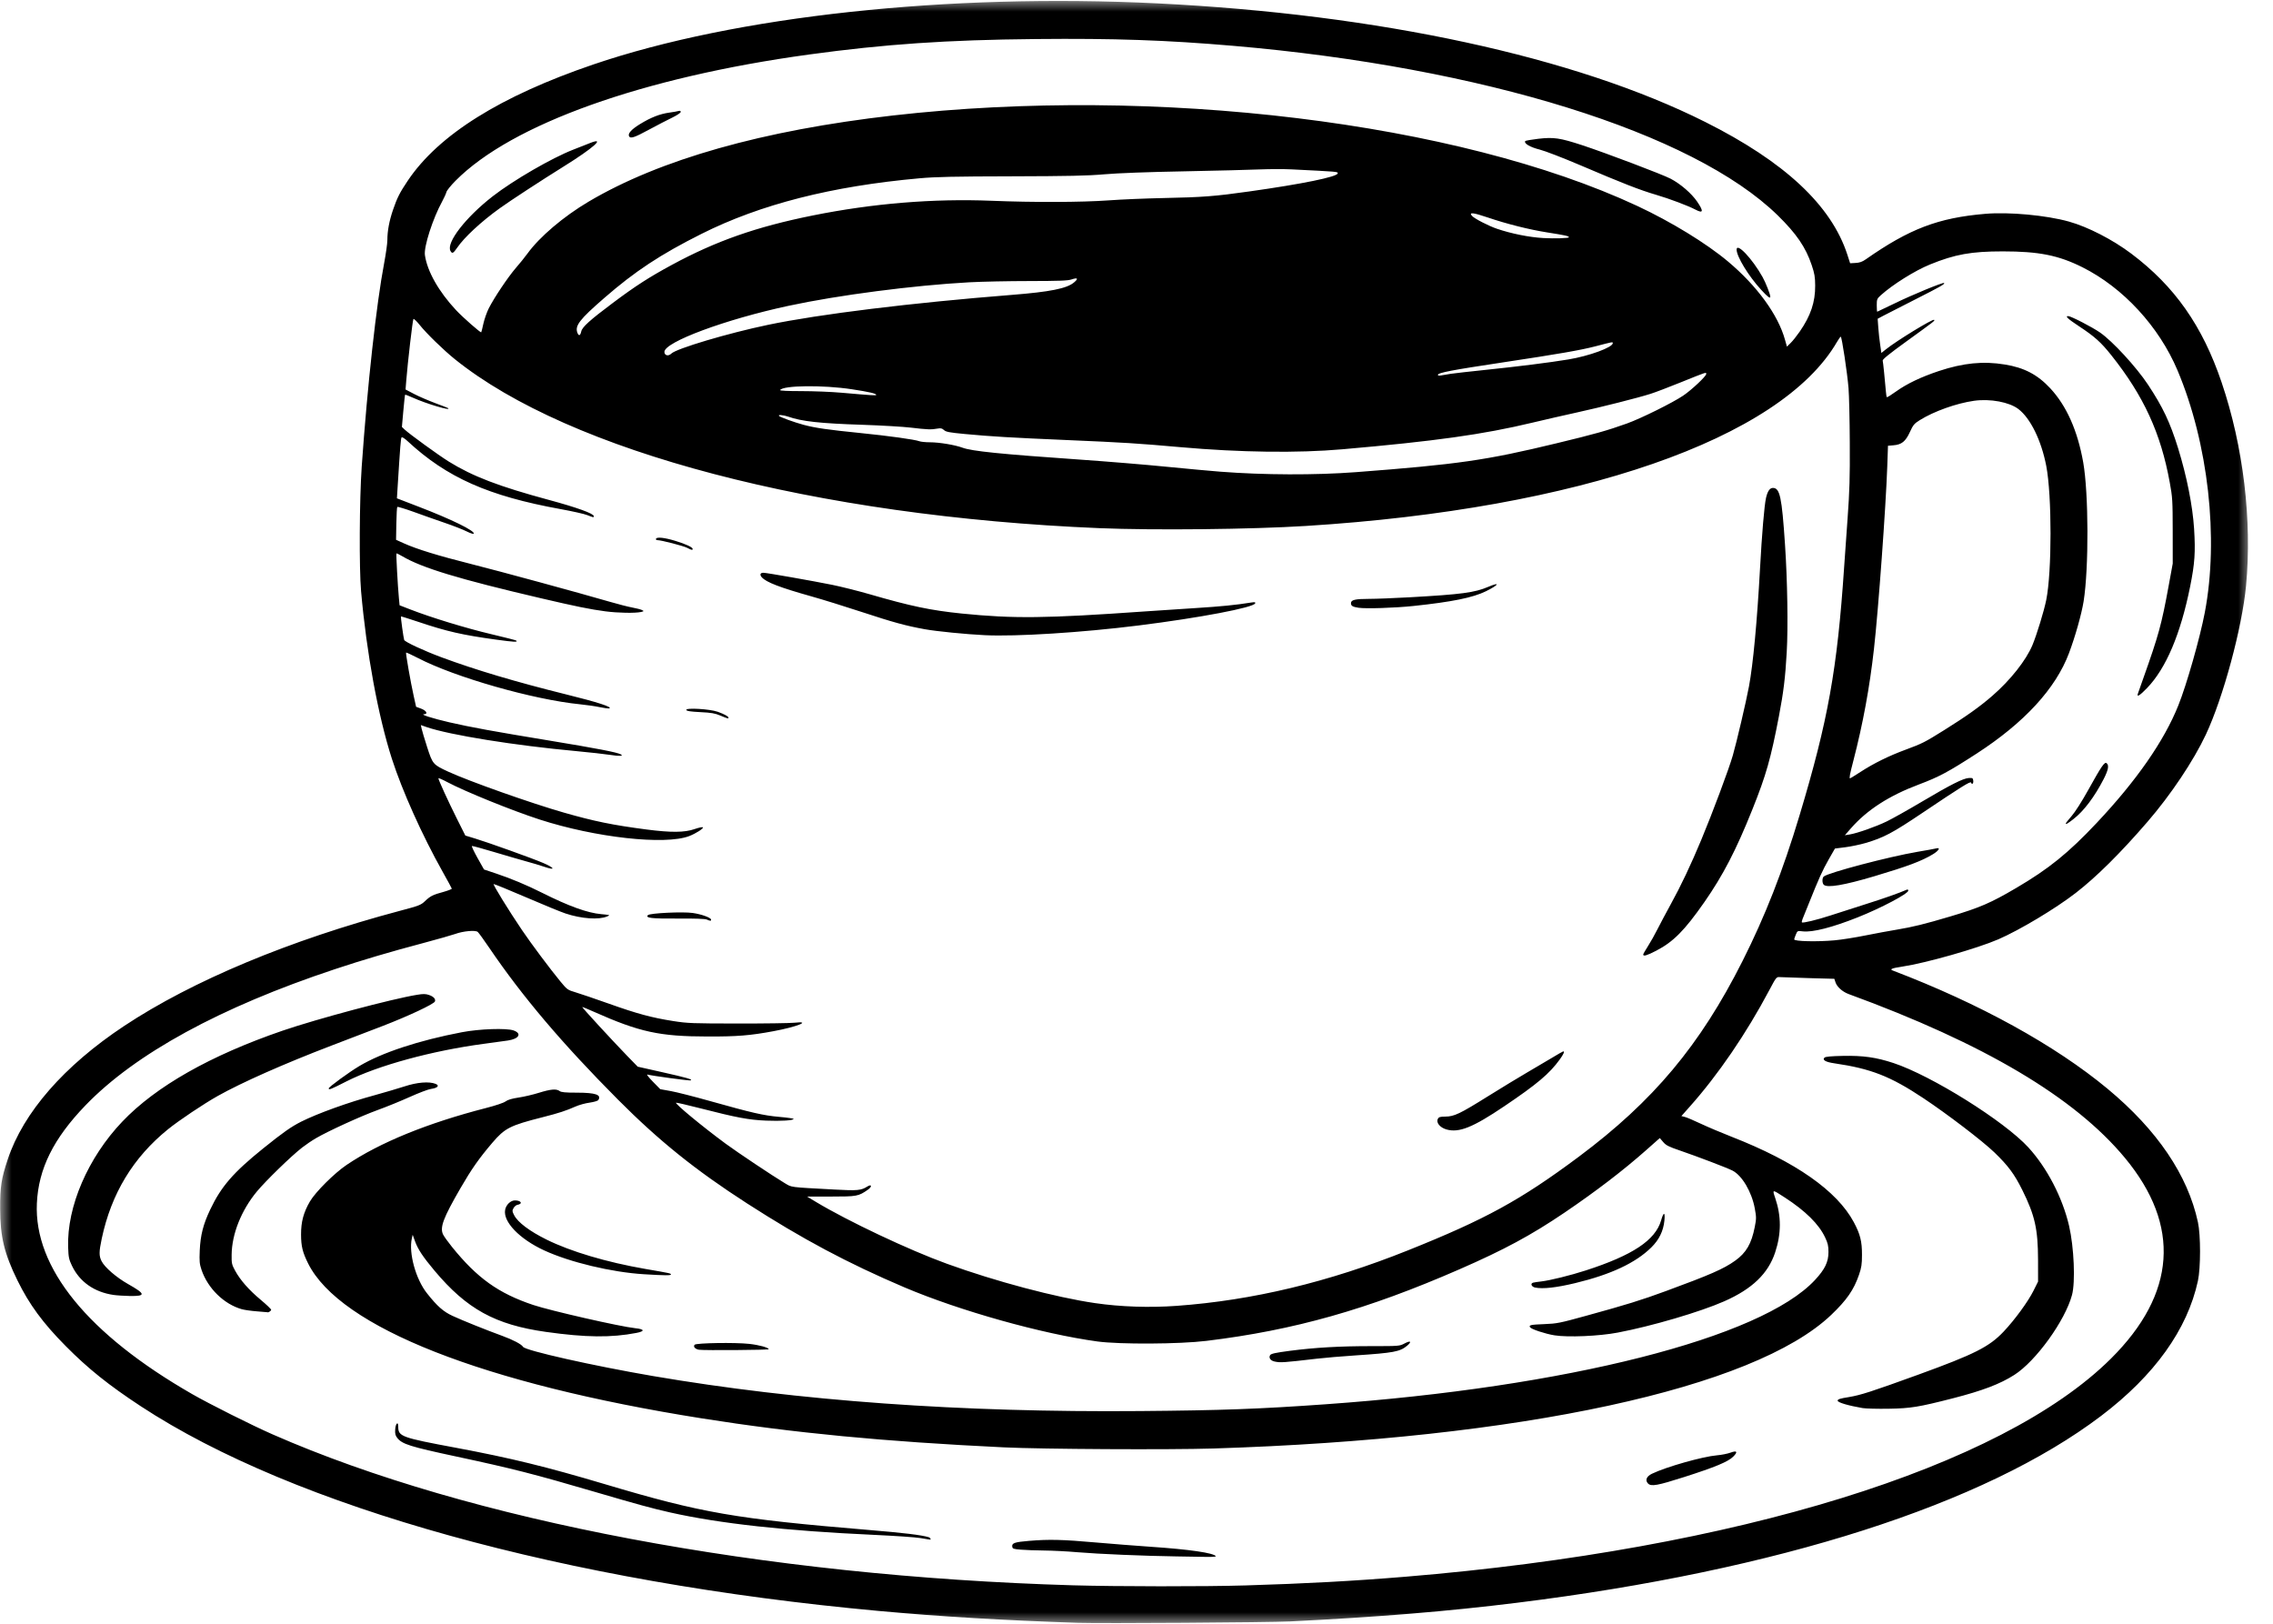 <?xml version="1.0" encoding="UTF-8"?> <svg xmlns="http://www.w3.org/2000/svg" width="98" height="70" viewBox="0 0 98 70" fill="none"><mask id="mask0_437_1586" style="mask-type:luminance" maskUnits="userSpaceOnUse" x="0" y="0" width="98" height="70"><path d="M0 0H97.013V70H0V0Z" fill="white"></path></mask><g mask="url(#mask0_437_1586)"><path fill-rule="evenodd" clip-rule="evenodd" d="M46.491 69.961C43.215 69.851 40.563 69.693 37.872 69.447C24.383 68.214 12.689 64.969 6.069 60.623C4.691 59.718 3.795 59.001 2.837 58.033C1.849 57.037 1.261 56.236 0.751 55.196C0.181 54.034 0.01 53.324 0.007 52.101C0.003 51.159 0.058 50.81 0.332 49.985C1.005 47.96 2.764 45.944 5.36 44.225C8.302 42.277 12.497 40.527 17.237 39.267C18.062 39.049 18.144 39.018 18.318 38.854C18.558 38.626 18.659 38.575 19.114 38.452C19.32 38.394 19.484 38.33 19.479 38.309C19.474 38.286 19.298 37.961 19.088 37.588C18.195 35.997 17.346 34.103 16.896 32.711C16.303 30.866 15.801 28.143 15.568 25.49C15.481 24.508 15.497 21.526 15.595 20.121C15.843 16.582 16.228 13.101 16.564 11.336C16.638 10.94 16.701 10.497 16.701 10.351C16.702 9.957 16.781 9.528 16.942 9.054C17.124 8.523 17.233 8.307 17.584 7.785C18.911 5.811 21.571 4.146 25.579 2.78C31.7 0.695 40.867 -0.299 49.909 0.146C59.447 0.616 67.921 2.45 73.52 5.258C76.946 6.975 78.954 8.849 79.647 10.975L79.768 11.349L80.003 11.336C80.175 11.328 80.292 11.287 80.448 11.177C82.326 9.863 83.569 9.39 85.599 9.218C86.623 9.131 88.229 9.28 89.204 9.553C90.024 9.783 91.08 10.326 91.891 10.935C93.761 12.341 94.956 14.044 95.782 16.477C96.721 19.245 97.104 22.428 96.838 25.255C96.667 27.061 95.854 30.071 95.107 31.664C94.574 32.8 93.594 34.264 92.587 35.43C91.428 36.773 90.387 37.806 89.497 38.494C88.626 39.169 87.082 40.093 86.159 40.494C85.239 40.891 83.049 41.514 82.016 41.671C81.551 41.74 81.454 41.785 81.619 41.845C85.351 43.267 88.603 45.059 90.87 46.94C93.011 48.719 94.324 50.658 94.763 52.687C94.886 53.252 94.884 54.654 94.763 55.219C94.306 57.321 92.892 59.293 90.589 61.04C85.554 64.856 76.665 67.7 65.412 69.095C62.427 69.466 59.395 69.714 55.623 69.9C54.684 69.946 47.476 69.993 46.491 69.961ZM53.704 68.348C56.28 68.271 58.364 68.158 60.611 67.972C74.883 66.788 86.293 63.26 91.011 58.572C93.827 55.774 94.032 52.832 91.618 49.92C89.451 47.306 85.545 44.99 79.706 42.855C79.441 42.758 79.202 42.547 79.138 42.351L79.087 42.197L77.975 42.166C77.364 42.148 76.803 42.129 76.726 42.123C76.593 42.113 76.573 42.138 76.289 42.675C75.294 44.553 74.077 46.336 72.847 47.715L72.493 48.114L72.64 48.151C72.722 48.17 73.033 48.303 73.328 48.443C73.624 48.582 74.225 48.837 74.663 49.008C77.41 50.081 79.202 51.336 79.927 52.689C80.202 53.205 80.281 53.515 80.279 54.093C80.279 54.507 80.257 54.644 80.151 54.955C79.926 55.61 79.62 56.048 78.951 56.687C75.624 59.856 65.578 62.028 52.323 62.445C50.405 62.505 44.926 62.475 43.282 62.396C38.099 62.147 34.23 61.776 30.262 61.147C20.846 59.656 14.661 57.222 13.285 54.469C13.046 53.989 12.982 53.728 12.98 53.226C12.978 52.674 13.085 52.273 13.362 51.796C13.601 51.388 14.412 50.579 14.945 50.219C16.377 49.254 18.425 48.418 20.95 47.768C21.367 47.661 21.713 47.545 21.796 47.484C21.889 47.413 22.07 47.359 22.359 47.316C22.592 47.282 22.989 47.188 23.24 47.109C23.748 46.952 23.991 46.931 24.129 47.036C24.198 47.088 24.372 47.105 24.866 47.105C25.685 47.106 25.942 47.195 25.795 47.426C25.774 47.459 25.607 47.508 25.423 47.535C25.237 47.559 24.966 47.635 24.817 47.701C24.408 47.883 24.093 47.986 23.4 48.162C21.986 48.52 21.769 48.632 21.227 49.265C20.648 49.945 20.331 50.398 19.856 51.218C19.109 52.51 18.957 52.914 19.103 53.219C19.142 53.3 19.313 53.538 19.482 53.748C20.572 55.099 21.49 55.756 22.991 56.258C23.741 56.508 26.748 57.193 27.393 57.26C27.792 57.301 27.813 57.391 27.441 57.462C26.354 57.672 25.26 57.661 23.541 57.419C21.352 57.111 20.124 56.436 18.73 54.774C18.229 54.176 18.021 53.861 17.893 53.51L17.792 53.231L17.756 53.392C17.615 54.016 17.925 55.144 18.407 55.751C18.85 56.311 19.113 56.544 19.512 56.728C19.943 56.928 20.97 57.34 21.656 57.59C22.117 57.758 22.488 57.953 22.549 58.061C22.638 58.221 25.566 58.879 28.155 59.322C34.435 60.395 41.432 60.897 49.162 60.831C52.681 60.802 54.283 60.743 57.148 60.539C67.565 59.8 75.921 57.68 78.249 55.185C78.681 54.72 78.834 54.406 78.834 53.976C78.834 53.707 78.808 53.594 78.689 53.344C78.418 52.771 77.844 52.203 76.944 51.62C76.397 51.267 76.41 51.265 76.54 51.653C76.804 52.431 76.803 53.185 76.535 53.993C76.233 54.907 75.543 55.569 74.341 56.099C73.304 56.557 71.214 57.171 69.747 57.449C68.944 57.602 67.598 57.659 67.018 57.566C66.624 57.502 66.02 57.303 65.968 57.219C65.907 57.124 65.994 57.106 66.585 57.083C67.132 57.061 67.251 57.037 68.389 56.723C70.15 56.239 70.754 56.052 71.831 55.656C73.742 54.953 74.312 54.704 74.809 54.35C75.284 54.012 75.514 53.62 75.655 52.902C75.727 52.538 75.727 52.474 75.658 52.099C75.527 51.383 75.107 50.671 74.691 50.462C74.44 50.336 73.215 49.87 72.417 49.595C71.944 49.434 71.831 49.377 71.708 49.233L71.562 49.062L70.982 49.576C69.985 50.459 68.826 51.346 67.454 52.277C66.017 53.25 64.848 53.881 62.917 54.723C58.963 56.451 55.797 57.346 52.019 57.805C50.853 57.948 48.269 57.961 47.315 57.831C44.922 57.505 41.371 56.508 38.998 55.5C36.537 54.451 34.595 53.416 32.207 51.878C29.982 50.444 28.413 49.182 26.633 47.394C24.229 44.977 22.515 42.955 21.085 40.847C20.858 40.512 20.638 40.21 20.597 40.175C20.495 40.09 19.968 40.138 19.618 40.266C19.471 40.318 18.876 40.487 18.297 40.642C16.811 41.036 15.627 41.386 14.433 41.783C9.496 43.423 5.832 45.425 3.683 47.655C2.304 49.086 1.659 50.385 1.59 51.873C1.46 54.656 3.787 57.516 8.279 60.096C9.036 60.531 10.873 61.452 11.763 61.841C20.25 65.564 32.93 67.953 46.259 68.343C48.138 68.397 51.952 68.401 53.704 68.348ZM50.706 67.097C49.38 67.079 47.325 66.992 46.468 66.918C46.029 66.879 45.376 66.846 45.014 66.843C44.655 66.839 44.202 66.823 44.008 66.806C43.693 66.78 43.655 66.767 43.642 66.675C43.62 66.522 43.75 66.478 44.369 66.427C45.225 66.355 45.822 66.37 47.228 66.495C47.944 66.557 49.024 66.642 49.628 66.683C51.269 66.793 52.333 66.948 52.42 67.089C52.433 67.112 52.237 67.125 51.985 67.118L50.706 67.097ZM39.68 66.306C39.476 66.271 38.58 66.21 37.69 66.169C33.87 65.994 31.027 65.682 28.887 65.201C28.114 65.027 27.483 64.854 25.648 64.316C23.017 63.545 22.126 63.317 19.676 62.792C17.668 62.362 17.338 62.258 17.126 61.987C17.047 61.887 17.027 61.807 17.039 61.626C17.053 61.363 17.17 61.253 17.17 61.501C17.17 61.928 17.29 61.972 19.676 62.417C22.029 62.858 23.544 63.229 26.093 63.987C30.242 65.225 31.715 65.48 37.465 65.958C38.959 66.082 39.721 66.173 40.038 66.268C40.117 66.291 40.158 66.385 40.085 66.373C40.066 66.37 39.883 66.34 39.68 66.306ZM71.058 63.958C70.918 63.818 70.985 63.647 71.227 63.532C71.849 63.233 73.404 62.794 74.026 62.739C74.222 62.723 74.483 62.67 74.604 62.626C74.89 62.519 74.938 62.587 74.726 62.797C74.507 63.017 73.944 63.25 72.608 63.677C71.47 64.04 71.195 64.092 71.058 63.958ZM80.307 60.703C79.694 60.598 79.23 60.462 79.23 60.383C79.23 60.322 79.33 60.289 79.711 60.229C80.226 60.143 80.684 59.996 82.707 59.262C85.144 58.377 85.766 58.061 86.387 57.405C86.868 56.896 87.441 56.111 87.674 55.644L87.871 55.249L87.87 54.308C87.866 52.983 87.735 52.398 87.192 51.303C86.848 50.612 86.582 50.254 85.985 49.678C85.463 49.177 83.958 48.029 82.924 47.341C81.502 46.397 80.671 46.072 79.09 45.84C78.712 45.786 78.558 45.697 78.662 45.594C78.701 45.553 78.944 45.53 79.453 45.52C80.33 45.502 80.886 45.581 81.635 45.827C83.275 46.369 86.41 48.328 87.451 49.464C88.257 50.343 88.924 51.625 89.208 52.848C89.421 53.766 89.485 55.268 89.334 55.828C89.037 56.935 87.778 58.679 86.848 59.272C86.236 59.664 85.476 59.953 84.211 60.278C82.717 60.661 82.382 60.715 81.431 60.731C80.955 60.739 80.45 60.726 80.307 60.703ZM54.95 58.695C54.776 58.657 54.691 58.533 54.761 58.421C54.802 58.357 54.981 58.318 55.605 58.235C56.695 58.093 57.751 58.032 59.152 58.032C60.324 58.032 60.344 58.03 60.557 57.917C60.817 57.779 60.882 57.833 60.67 58.012C60.362 58.272 60.091 58.322 58.457 58.431C57.864 58.47 57.106 58.534 56.771 58.574C55.318 58.743 55.206 58.751 54.95 58.695ZM30.137 58.188C29.969 58.161 29.874 58.05 29.951 57.971C30.028 57.895 31.695 57.868 32.302 57.935C32.728 57.981 33.143 58.096 33.142 58.166C33.142 58.199 30.363 58.221 30.137 58.188ZM11.082 56.533C10.837 56.515 10.541 56.472 10.427 56.441C9.66 56.226 8.96 55.544 8.689 54.745C8.601 54.483 8.593 54.377 8.612 53.906C8.643 53.244 8.762 52.778 9.064 52.144C9.535 51.152 10.057 50.548 11.343 49.512C12.208 48.816 12.55 48.576 12.988 48.354C13.701 47.998 15.019 47.522 16.141 47.218C16.564 47.101 17.144 46.931 17.428 46.839C17.98 46.656 18.498 46.614 18.779 46.725C18.965 46.799 18.871 46.904 18.582 46.944C18.462 46.96 18.049 47.118 17.663 47.292C17.275 47.467 16.653 47.72 16.28 47.855C15.564 48.114 14.147 48.761 13.62 49.07C13.448 49.17 13.18 49.352 13.026 49.472C12.555 49.837 11.461 50.901 11.072 51.37C10.404 52.178 9.996 53.198 9.987 54.093C9.982 54.459 9.993 54.515 10.136 54.777C10.358 55.186 10.729 55.608 11.243 56.037C11.489 56.242 11.691 56.436 11.691 56.465C11.691 56.511 11.563 56.597 11.535 56.571L11.082 56.533ZM34.797 51.584L35.174 51.812C36.562 52.648 39.202 53.894 40.831 54.483C42.928 55.244 45.527 55.933 47.216 56.178C48.316 56.339 49.563 56.38 50.73 56.296C54.004 56.06 57.282 55.273 60.694 53.907C64.046 52.566 65.562 51.735 68.059 49.875C71.282 47.472 73.3 45.062 75.128 41.432C76.108 39.486 76.864 37.557 77.588 35.148C78.817 31.059 79.213 28.856 79.509 24.457C79.535 24.058 79.604 23.098 79.66 22.324C79.743 21.173 79.762 20.585 79.753 19.098C79.749 18.098 79.724 17.034 79.699 16.733C79.645 16.072 79.41 14.515 79.364 14.515C79.346 14.515 79.274 14.615 79.203 14.738C76.781 18.919 68.061 21.94 56.303 22.674C53.945 22.822 49.748 22.866 47.404 22.769C35.174 22.262 24.572 19.482 19.605 15.48C19.127 15.095 18.38 14.369 18.095 14.009C17.965 13.847 17.843 13.73 17.825 13.752C17.791 13.788 17.577 15.63 17.515 16.415L17.485 16.791L17.855 16.985C18.057 17.09 18.466 17.267 18.761 17.377C19.058 17.487 19.308 17.584 19.32 17.594C19.48 17.733 18.375 17.405 17.796 17.142C17.623 17.065 17.476 17.008 17.466 17.016C17.457 17.024 17.423 17.341 17.389 17.72L17.328 18.406L17.448 18.52C17.663 18.72 18.916 19.63 19.347 19.897C20.377 20.536 21.5 20.966 23.656 21.549C24.861 21.874 25.6 22.14 25.6 22.249C25.6 22.316 25.595 22.314 25.321 22.207C25.193 22.155 24.675 22.04 24.171 21.948C21.062 21.385 19.264 20.587 17.577 19.022C17.448 18.901 17.338 18.832 17.315 18.856C17.28 18.894 17.256 19.208 17.141 21.035L17.113 21.483L18.065 21.85C19.467 22.388 20.494 22.892 20.423 23.007C20.408 23.03 20.272 22.986 20.119 22.909C19.966 22.831 19.54 22.664 19.172 22.539C18.804 22.413 18.201 22.201 17.832 22.066C17.462 21.933 17.147 21.837 17.129 21.855C17.113 21.871 17.095 22.196 17.088 22.577L17.076 23.271L17.415 23.424C17.973 23.675 18.894 23.958 20.308 24.314C21.574 24.633 24.94 25.549 26.303 25.946C26.651 26.048 27.083 26.158 27.262 26.191C27.442 26.224 27.633 26.273 27.684 26.301C27.771 26.347 27.767 26.352 27.636 26.383C27.383 26.439 26.644 26.426 26.102 26.355C25.457 26.271 24.805 26.138 23.328 25.792C19.778 24.963 18.198 24.483 17.346 23.981C17.216 23.904 17.103 23.849 17.093 23.859C17.073 23.879 17.149 25.265 17.198 25.779L17.228 26.094L17.702 26.278C18.608 26.629 20.101 27.084 21.163 27.335C21.751 27.473 22.245 27.6 22.26 27.616C22.336 27.69 22.181 27.682 21.38 27.573C19.94 27.375 19.267 27.222 18.065 26.818C17.643 26.677 17.293 26.567 17.287 26.575C17.27 26.593 17.397 27.508 17.426 27.588C17.457 27.674 18.278 28.055 19.042 28.339C20.512 28.884 22.244 29.399 24.416 29.938C25.766 30.271 26.426 30.486 26.268 30.539C26.235 30.55 26.056 30.527 25.869 30.488C25.682 30.447 25.298 30.391 25.014 30.363C22.989 30.161 19.618 29.199 18.016 28.366C17.747 28.229 17.518 28.122 17.508 28.132C17.485 28.156 17.705 29.419 17.837 30.007L17.94 30.47L18.15 30.547C18.385 30.634 18.467 30.784 18.283 30.79C18.099 30.797 18.64 30.969 19.369 31.138C20.3 31.352 21.232 31.522 23.725 31.933C25.708 32.26 26.607 32.432 26.762 32.519C26.902 32.596 26.72 32.608 26.321 32.545C26.091 32.509 25.427 32.435 24.848 32.381C22.196 32.138 19.393 31.688 18.393 31.345L18.144 31.258L18.177 31.409C18.195 31.493 18.301 31.851 18.415 32.204C18.653 32.944 18.668 32.962 19.324 33.266C20.226 33.682 22.884 34.622 24.309 35.031C25.618 35.406 26.421 35.57 27.869 35.759C28.931 35.897 29.518 35.892 29.946 35.742C30.13 35.678 30.293 35.645 30.307 35.667C30.339 35.718 29.995 35.936 29.715 36.044C28.675 36.443 25.662 36.107 23.257 35.327C22.076 34.944 20.042 34.12 19.287 33.718C19.075 33.604 18.901 33.531 18.901 33.55C18.901 33.621 19.314 34.524 19.691 35.278L20.063 36.021L20.5 36.154C21.096 36.337 22.905 36.985 23.41 37.199C23.92 37.415 23.971 37.54 23.479 37.371C23.293 37.307 22.94 37.202 22.695 37.136C22.451 37.069 21.832 36.89 21.319 36.736C20.809 36.583 20.37 36.463 20.347 36.471C20.324 36.478 20.433 36.709 20.587 36.985L20.868 37.484L21.395 37.66C22.017 37.867 22.718 38.159 23.367 38.486C24.524 39.067 25.332 39.359 25.927 39.41C26.304 39.443 26.317 39.448 26.184 39.506C25.822 39.662 25.068 39.609 24.383 39.381C24.188 39.317 23.421 39.002 22.676 38.681C21.932 38.361 21.305 38.105 21.283 38.112C21.241 38.126 21.932 39.249 22.505 40.095C22.904 40.686 23.743 41.806 24.171 42.323C24.454 42.665 24.477 42.679 24.817 42.78C25.012 42.837 25.651 43.056 26.239 43.264C27.472 43.704 28.101 43.873 29.032 44.019C29.644 44.115 29.864 44.123 31.805 44.124C32.964 44.126 34.064 44.11 34.251 44.09C35.02 44.003 34.36 44.269 33.332 44.458C32.342 44.642 31.772 44.688 30.516 44.684C28.441 44.683 27.577 44.495 25.603 43.617C25.334 43.497 25.109 43.405 25.102 43.412C25.086 43.43 26.429 44.888 27.025 45.502L27.495 45.985L28.542 46.22C29.621 46.463 29.882 46.536 29.777 46.576C29.721 46.597 28.122 46.38 27.917 46.325C27.861 46.308 27.953 46.431 28.145 46.627L28.467 46.955L28.918 47.036C29.166 47.08 29.927 47.274 30.61 47.466C32.44 47.98 32.908 48.087 33.595 48.149C33.936 48.178 34.215 48.218 34.215 48.237C34.215 48.303 33.67 48.336 33.025 48.31C32.279 48.279 31.759 48.18 30.209 47.783C29.651 47.64 29.174 47.53 29.15 47.538C29.071 47.564 30.291 48.572 31.288 49.306C31.81 49.689 33.316 50.694 33.806 50.988C34.163 51.198 33.958 51.172 36.005 51.283C36.961 51.336 37.127 51.321 37.394 51.152C37.59 51.029 37.608 51.159 37.414 51.292C37.01 51.572 36.949 51.584 35.828 51.584H34.797ZM4.892 55.825C4.062 55.703 3.433 55.26 3.1 54.562C2.972 54.293 2.952 54.2 2.938 53.769C2.88 52.024 3.791 49.909 5.272 48.354C6.722 46.832 9.074 45.499 12.188 44.431C13.684 43.919 16.909 43.059 17.989 42.885C18.249 42.842 18.356 42.844 18.5 42.895C18.695 42.962 18.792 43.069 18.751 43.174C18.709 43.287 17.587 43.812 16.505 44.228C15.93 44.45 14.932 44.831 14.289 45.077C12.251 45.857 10.423 46.666 9.389 47.247C8.783 47.587 7.717 48.3 7.243 48.684C5.742 49.898 4.798 51.454 4.386 53.401C4.266 53.968 4.264 54.144 4.381 54.372C4.517 54.639 5.016 55.07 5.527 55.359C6.279 55.784 6.294 55.879 5.609 55.871C5.36 55.866 5.038 55.846 4.892 55.825ZM66.186 55.507C66.028 55.472 65.971 55.332 66.1 55.296C66.148 55.283 66.311 55.258 66.462 55.242C66.831 55.199 67.716 54.981 68.37 54.769C70.389 54.117 71.37 53.467 71.618 52.613C71.728 52.232 71.798 52.237 71.76 52.623C71.716 53.068 71.532 53.446 71.199 53.774C70.521 54.444 69.457 54.943 67.92 55.314C67.102 55.511 66.521 55.575 66.186 55.507ZM27.766 54.933C26.373 54.848 24.566 54.416 23.456 53.902C22.395 53.411 21.682 52.669 21.779 52.155C21.82 51.937 22.015 51.75 22.201 51.75C22.475 51.751 22.551 51.899 22.301 51.943C22.25 51.953 22.178 52.016 22.14 52.083C22.08 52.193 22.081 52.223 22.167 52.387C22.324 52.695 22.835 53.078 23.562 53.438C24.607 53.955 26.155 54.415 27.823 54.704C28.882 54.886 28.927 54.896 28.927 54.943C28.927 54.989 28.666 54.988 27.766 54.933ZM62.368 48.692C62.083 48.612 61.907 48.395 61.994 48.233C62.035 48.155 62.093 48.139 62.311 48.137C62.693 48.136 62.943 48.017 64.148 47.264C64.728 46.903 65.486 46.441 65.835 46.239C66.183 46.037 66.67 45.748 66.92 45.599C67.168 45.448 67.385 45.325 67.399 45.325C67.467 45.325 67.412 45.448 67.251 45.671C66.805 46.287 66.275 46.735 64.849 47.696C63.506 48.602 62.907 48.843 62.368 48.692ZM14.172 46.922C14.172 46.862 15.047 46.223 15.494 45.957C16.461 45.38 18.052 44.855 19.911 44.5C20.672 44.354 21.835 44.315 22.144 44.423C22.51 44.555 22.38 44.785 21.897 44.857C21.733 44.881 21.27 44.945 20.871 44.998C18.633 45.295 16.279 45.937 14.937 46.619C14.256 46.965 14.175 46.998 14.172 46.922ZM70.846 41.153C70.846 41.128 70.939 40.964 71.051 40.79C71.164 40.614 71.345 40.292 71.455 40.072C71.565 39.854 71.828 39.358 72.041 38.97C72.471 38.192 72.906 37.271 73.351 36.204C73.836 35.041 74.545 33.145 74.709 32.57C74.874 32 75.289 30.227 75.407 29.59C75.585 28.637 75.757 26.795 75.882 24.528C75.965 23.007 76.067 21.8 76.141 21.467C76.207 21.176 76.304 21.035 76.438 21.035C76.74 21.035 76.823 21.419 76.96 23.474C77.064 25.007 77.097 27.043 77.034 28.125C76.974 29.202 76.895 29.846 76.701 30.861C76.348 32.705 76.148 33.411 75.555 34.892C74.849 36.655 74.292 37.729 73.484 38.89C72.631 40.113 72.146 40.602 71.409 40.985C71.008 41.192 70.852 41.239 70.846 41.153ZM79.09 40.538C79.386 40.512 79.987 40.417 80.425 40.328C80.863 40.241 81.479 40.126 81.798 40.074C82.472 39.962 82.986 39.836 84.078 39.511C85.357 39.131 85.829 38.928 86.935 38.277C88.333 37.456 89.175 36.775 90.397 35.478C92.121 33.647 93.301 31.949 93.917 30.414C94.275 29.524 94.85 27.509 95.06 26.404C95.671 23.207 95.209 19.109 93.884 15.968C93.086 14.078 91.541 12.402 89.786 11.523C88.753 11.006 87.909 10.837 86.351 10.837C84.993 10.837 84.287 10.963 83.211 11.402C82.564 11.665 81.606 12.264 81.092 12.727C80.927 12.876 80.916 12.903 80.916 13.162C80.916 13.313 80.926 13.438 80.936 13.438C80.945 13.438 81.277 13.279 81.673 13.086C82.431 12.715 83.778 12.16 83.819 12.201C83.863 12.244 83.676 12.351 82.559 12.917C81.952 13.224 81.343 13.535 81.205 13.609L80.955 13.742L80.983 14.129C80.998 14.343 81.034 14.674 81.064 14.866L81.115 15.216L81.308 15.062C81.77 14.691 83.335 13.733 83.39 13.789C83.428 13.827 83.428 13.827 82.17 14.737C81.461 15.249 81.157 15.497 81.172 15.546C81.19 15.61 81.264 16.339 81.312 16.898C81.32 17.009 81.338 17.111 81.351 17.122C81.364 17.136 81.54 17.027 81.742 16.881C82.216 16.541 82.819 16.254 83.597 15.994C84.65 15.646 85.505 15.561 86.436 15.714C87.274 15.848 87.85 16.152 88.398 16.741C89.099 17.497 89.574 18.562 89.817 19.93C90.052 21.257 90.062 24.495 89.835 25.923C89.748 26.468 89.474 27.441 89.204 28.158C88.628 29.688 87.28 31.153 85.226 32.485C83.999 33.279 83.597 33.494 82.735 33.818C81.443 34.304 80.494 34.916 79.796 35.716L79.54 36.008L79.749 35.974C80.077 35.921 80.885 35.637 81.356 35.407C81.591 35.292 82.269 34.913 82.86 34.562C84.103 33.826 84.638 33.555 84.886 33.54C85.045 33.532 85.064 33.542 85.077 33.659C85.091 33.783 85.017 33.843 84.981 33.736C84.96 33.668 84.54 33.931 82.908 35.028C81.589 35.915 81.218 36.112 80.423 36.345C80.192 36.412 79.803 36.494 79.558 36.525L79.113 36.581L78.845 37.049C78.581 37.509 78.412 37.885 77.988 38.947C77.87 39.243 77.749 39.543 77.719 39.612C77.691 39.683 77.676 39.75 77.689 39.763C77.731 39.804 78.333 39.658 78.921 39.466C79.233 39.364 79.922 39.143 80.454 38.974C81.254 38.721 81.858 38.507 82.216 38.353C82.249 38.338 82.275 38.356 82.275 38.394C82.275 38.527 81.111 39.143 80.095 39.547C78.993 39.985 78.148 40.2 77.726 40.151C77.499 40.123 77.496 40.125 77.427 40.29C77.389 40.382 77.356 40.476 77.356 40.497C77.356 40.583 78.353 40.606 79.09 40.538ZM30.472 39.642C30.398 39.609 29.94 39.594 29.217 39.599C28.084 39.606 27.813 39.575 27.936 39.451C28.023 39.364 29.441 39.297 29.869 39.359C30.256 39.415 30.659 39.563 30.659 39.648C30.659 39.708 30.624 39.708 30.472 39.642ZM78.63 38.141C78.556 38.067 78.558 37.847 78.632 37.786C78.841 37.616 81.422 36.936 82.673 36.722C83.059 36.657 83.421 36.591 83.481 36.575C83.678 36.52 83.594 36.673 83.339 36.826C82.847 37.123 82.254 37.345 80.822 37.772C79.505 38.164 78.776 38.287 78.63 38.141ZM89.067 35.496C89.067 35.481 89.18 35.338 89.318 35.179C89.464 35.013 89.761 34.548 90.022 34.077C90.61 33.018 90.74 32.829 90.827 32.902C90.937 32.994 90.902 33.187 90.702 33.58C90.306 34.353 89.843 34.966 89.393 35.314C89.135 35.512 89.07 35.552 89.067 35.496ZM80.223 33.273C80.784 32.907 81.45 32.58 82.17 32.316C82.883 32.051 82.98 32.002 83.82 31.478C84.786 30.875 85.367 30.46 85.899 29.997C86.681 29.319 87.354 28.465 87.628 27.812C87.815 27.36 88.124 26.354 88.223 25.867C88.469 24.654 88.471 21.364 88.224 20.086C88.012 18.988 87.544 18.032 87.024 17.635C86.632 17.334 85.806 17.18 85.111 17.278C84.353 17.385 83.379 17.732 82.77 18.113C82.532 18.262 82.484 18.319 82.348 18.618C82.16 19.029 81.991 19.168 81.642 19.196L81.4 19.216L81.369 20.114C81.308 21.848 80.988 26.262 80.796 27.971C80.612 29.621 80.322 31.197 79.908 32.793C79.752 33.391 79.722 33.555 79.766 33.555C79.778 33.555 79.983 33.427 80.223 33.273ZM31.058 30.848C30.83 30.751 30.667 30.723 30.194 30.7C29.757 30.678 29.606 30.654 29.591 30.606C29.557 30.503 30.605 30.564 30.945 30.685C31.23 30.787 31.409 30.885 31.409 30.939C31.409 30.99 31.376 30.982 31.058 30.848ZM92.173 29.908C92.188 29.864 92.295 29.564 92.408 29.242C93.07 27.38 93.193 26.933 93.501 25.255L93.677 24.294L93.676 22.887C93.674 21.574 93.666 21.436 93.549 20.8C93.162 18.669 92.424 17.067 91.03 15.315C90.584 14.755 90.311 14.51 89.644 14.07C89.152 13.746 89.022 13.625 89.17 13.627C89.29 13.628 90.203 14.1 90.541 14.334C91.083 14.709 92.103 15.817 92.61 16.581C93.25 17.549 93.561 18.204 93.909 19.324C94.283 20.534 94.534 21.799 94.598 22.794C94.661 23.803 94.628 24.286 94.429 25.278C94.015 27.337 93.388 28.815 92.567 29.665C92.257 29.985 92.121 30.071 92.173 29.908ZM42.463 27.383C41.645 27.344 40.379 27.217 39.882 27.128C39.057 26.979 38.517 26.831 37.146 26.38C36.45 26.15 35.468 25.846 34.966 25.705C33.618 25.326 33.038 25.102 32.844 24.887C32.746 24.777 32.775 24.692 32.915 24.692C33.046 24.692 35.026 25.04 35.877 25.212C36.261 25.29 36.979 25.47 37.47 25.611C39.282 26.137 40.125 26.312 41.456 26.449C43.716 26.677 45.087 26.66 49.372 26.358C49.912 26.319 50.893 26.255 51.55 26.214C52.617 26.148 53.308 26.079 53.932 25.977C54.098 25.951 54.134 25.958 54.116 26.01C54.057 26.191 51.712 26.636 49.091 26.964C46.651 27.27 43.808 27.449 42.463 27.383ZM58.575 26.201C58.313 26.16 58.247 26.119 58.247 26.002C58.247 25.861 58.429 25.818 59.017 25.818C59.308 25.818 60.102 25.787 60.782 25.749C63.019 25.623 63.578 25.549 64.168 25.298C64.703 25.07 64.626 25.214 64.064 25.49C63.501 25.766 62.605 25.948 60.94 26.124C60.132 26.209 58.892 26.248 58.575 26.201ZM29.629 23.618C29.468 23.534 28.509 23.286 28.345 23.286C28.299 23.286 28.271 23.26 28.283 23.227C28.314 23.14 28.654 23.176 29.114 23.316C29.555 23.449 29.863 23.592 29.863 23.662C29.863 23.725 29.82 23.718 29.629 23.618ZM58.457 20.355C62.866 20.019 64.071 19.845 67.115 19.109C68.762 18.712 69.294 18.562 70.145 18.257C70.751 18.04 72.125 17.359 72.576 17.052C72.941 16.804 73.563 16.218 73.563 16.124C73.563 16.037 73.608 16.022 72.463 16.484C71.948 16.692 71.363 16.916 71.164 16.978C70.613 17.154 69.059 17.546 67.99 17.781C67.462 17.897 66.598 18.094 66.069 18.221C63.936 18.732 61.871 19.02 57.873 19.369C55.947 19.538 53.461 19.505 50.903 19.278C49.049 19.114 48.468 19.076 46 18.971C43.551 18.866 42.767 18.819 41.597 18.71C40.928 18.646 40.785 18.62 40.698 18.539C40.616 18.464 40.562 18.451 40.417 18.477C40.154 18.526 39.979 18.52 39.279 18.436C38.931 18.395 38.003 18.341 37.218 18.314C35.348 18.254 34.563 18.167 33.982 17.961C33.769 17.888 33.519 17.868 33.591 17.933C33.657 17.994 34.242 18.204 34.642 18.313C35.143 18.448 35.716 18.53 37.076 18.666C38.322 18.791 39.442 18.947 39.639 19.022C39.701 19.045 39.905 19.067 40.09 19.067C40.492 19.067 41.164 19.178 41.497 19.3C41.914 19.452 43.108 19.574 46.609 19.817C47.742 19.896 49.397 20.032 50.287 20.121C51.175 20.208 52.218 20.305 52.605 20.334C54.48 20.48 56.723 20.487 58.457 20.355ZM37.778 17.024C37.778 16.966 37.471 16.894 36.726 16.781C35.488 16.592 33.759 16.612 33.634 16.815C33.616 16.845 33.949 16.861 34.549 16.861C35.066 16.861 35.852 16.892 36.296 16.932C37.616 17.047 37.778 17.057 37.778 17.024ZM62.556 16.114C62.723 16.09 63.385 16.014 64.027 15.948C65.421 15.804 66.811 15.63 67.614 15.497C68.521 15.347 69.535 14.975 69.535 14.793C69.535 14.733 69.54 14.733 68.785 14.93C68.148 15.096 67.178 15.264 64.828 15.618C62.559 15.96 61.994 16.068 61.994 16.163C61.994 16.191 62.048 16.201 62.122 16.186L62.556 16.114ZM28.943 15.244C29.16 15.027 31.394 14.362 33.118 14.003C35.324 13.543 39.299 13.055 43.634 12.712C45.271 12.582 45.996 12.438 46.303 12.178C46.507 12.008 46.468 11.957 46.202 12.046C46.041 12.101 45.67 12.114 44.382 12.116C43.494 12.116 42.323 12.141 41.783 12.17C39.381 12.302 36.143 12.722 33.992 13.185C31.276 13.768 28.646 14.745 28.646 15.17C28.646 15.328 28.817 15.37 28.943 15.244ZM77.594 14.297C78.069 13.61 78.266 13.024 78.261 12.313C78.259 11.942 78.235 11.794 78.111 11.428C77.852 10.656 77.453 10.075 76.647 9.285C73.003 5.722 63.943 2.901 53.165 1.975C50.29 1.729 48.031 1.65 44.663 1.683C40.826 1.719 38.146 1.903 34.875 2.351C27.703 3.335 22.061 5.35 19.64 7.793C19.438 7.996 19.262 8.215 19.247 8.28C19.232 8.344 19.15 8.525 19.067 8.679C18.659 9.422 18.267 10.64 18.32 10.999C18.42 11.697 18.916 12.572 19.664 13.372C19.952 13.681 20.722 14.356 20.748 14.325C20.758 14.315 20.799 14.147 20.841 13.953C20.884 13.76 20.988 13.464 21.071 13.297C21.306 12.832 21.902 11.944 22.237 11.556C22.403 11.367 22.63 11.085 22.743 10.929C23.268 10.207 24.293 9.336 25.373 8.696C28.45 6.873 32.885 5.619 38.504 4.978C49.85 3.688 62.854 5.269 70.59 8.878C72.053 9.561 73.568 10.489 74.501 11.272C75.752 12.321 76.663 13.572 76.96 14.648L77.043 14.944L77.2 14.789C77.287 14.707 77.463 14.485 77.594 14.297ZM25.061 14.287C25.102 14.098 25.434 13.799 26.423 13.059C27.395 12.331 27.989 11.949 28.963 11.421C30.874 10.387 32.611 9.778 35.038 9.29C37.629 8.768 40.24 8.555 42.744 8.655C44.547 8.729 46.635 8.722 47.801 8.638C48.356 8.597 49.42 8.553 50.167 8.538C51.845 8.504 52.384 8.463 53.866 8.253C56.152 7.931 57.646 7.625 57.674 7.476C57.689 7.4 57.708 7.402 55.694 7.302C55.359 7.285 54.746 7.287 54.334 7.303C53.922 7.322 52.448 7.358 51.057 7.386C49.481 7.415 48.182 7.464 47.614 7.514C46.883 7.578 46.08 7.594 43.609 7.601C41.151 7.606 40.338 7.624 39.647 7.686C35.856 8.026 32.783 8.809 30.245 10.082C28.475 10.97 27.38 11.691 26.043 12.855C24.983 13.776 24.779 14.042 24.895 14.348C24.955 14.5 25.02 14.474 25.061 14.287ZM75.928 12.489C75.386 11.898 74.874 11.059 74.874 10.76C74.874 10.438 75.552 11.155 75.992 11.942C76.125 12.177 76.327 12.691 76.327 12.789C76.327 12.886 76.218 12.806 75.928 12.489ZM19.421 10.817C19.231 10.461 20.075 9.371 21.245 8.461C22.134 7.771 23.787 6.813 24.712 6.453C24.981 6.348 25.314 6.217 25.451 6.162C26.129 5.896 25.577 6.386 24.304 7.177C23.334 7.781 21.996 8.655 21.549 8.977C20.741 9.558 20.016 10.231 19.707 10.684C19.541 10.926 19.494 10.95 19.421 10.817ZM67.646 10.228C67.627 10.174 67.511 10.147 66.697 10.018C65.921 9.895 64.961 9.653 64.155 9.379C63.506 9.159 63.314 9.139 63.468 9.31C63.574 9.428 64.188 9.743 64.549 9.865C65.163 10.073 65.93 10.228 66.537 10.262C67.018 10.29 67.629 10.272 67.646 10.228ZM73.094 9.034C72.77 8.865 71.982 8.568 71.407 8.399C70.703 8.193 69.954 7.901 68.153 7.131C67.371 6.798 66.616 6.507 66.375 6.446C65.972 6.346 65.698 6.184 65.759 6.084C65.772 6.062 66.027 6.018 66.324 5.983C66.99 5.906 67.258 5.946 68.224 6.262C69.268 6.607 71.675 7.519 72.028 7.704C72.457 7.929 72.929 8.336 73.174 8.694C73.461 9.116 73.438 9.215 73.094 9.034ZM27.116 5.862C27.071 5.745 27.237 5.568 27.597 5.348C28.064 5.062 28.447 4.913 28.843 4.857C29.03 4.831 29.221 4.798 29.266 4.783C29.317 4.767 29.349 4.783 29.349 4.824C29.349 4.864 29.189 4.97 28.986 5.069C28.785 5.164 28.334 5.4 27.982 5.589C27.339 5.939 27.17 5.993 27.116 5.862Z" fill="black"></path></g></svg> 